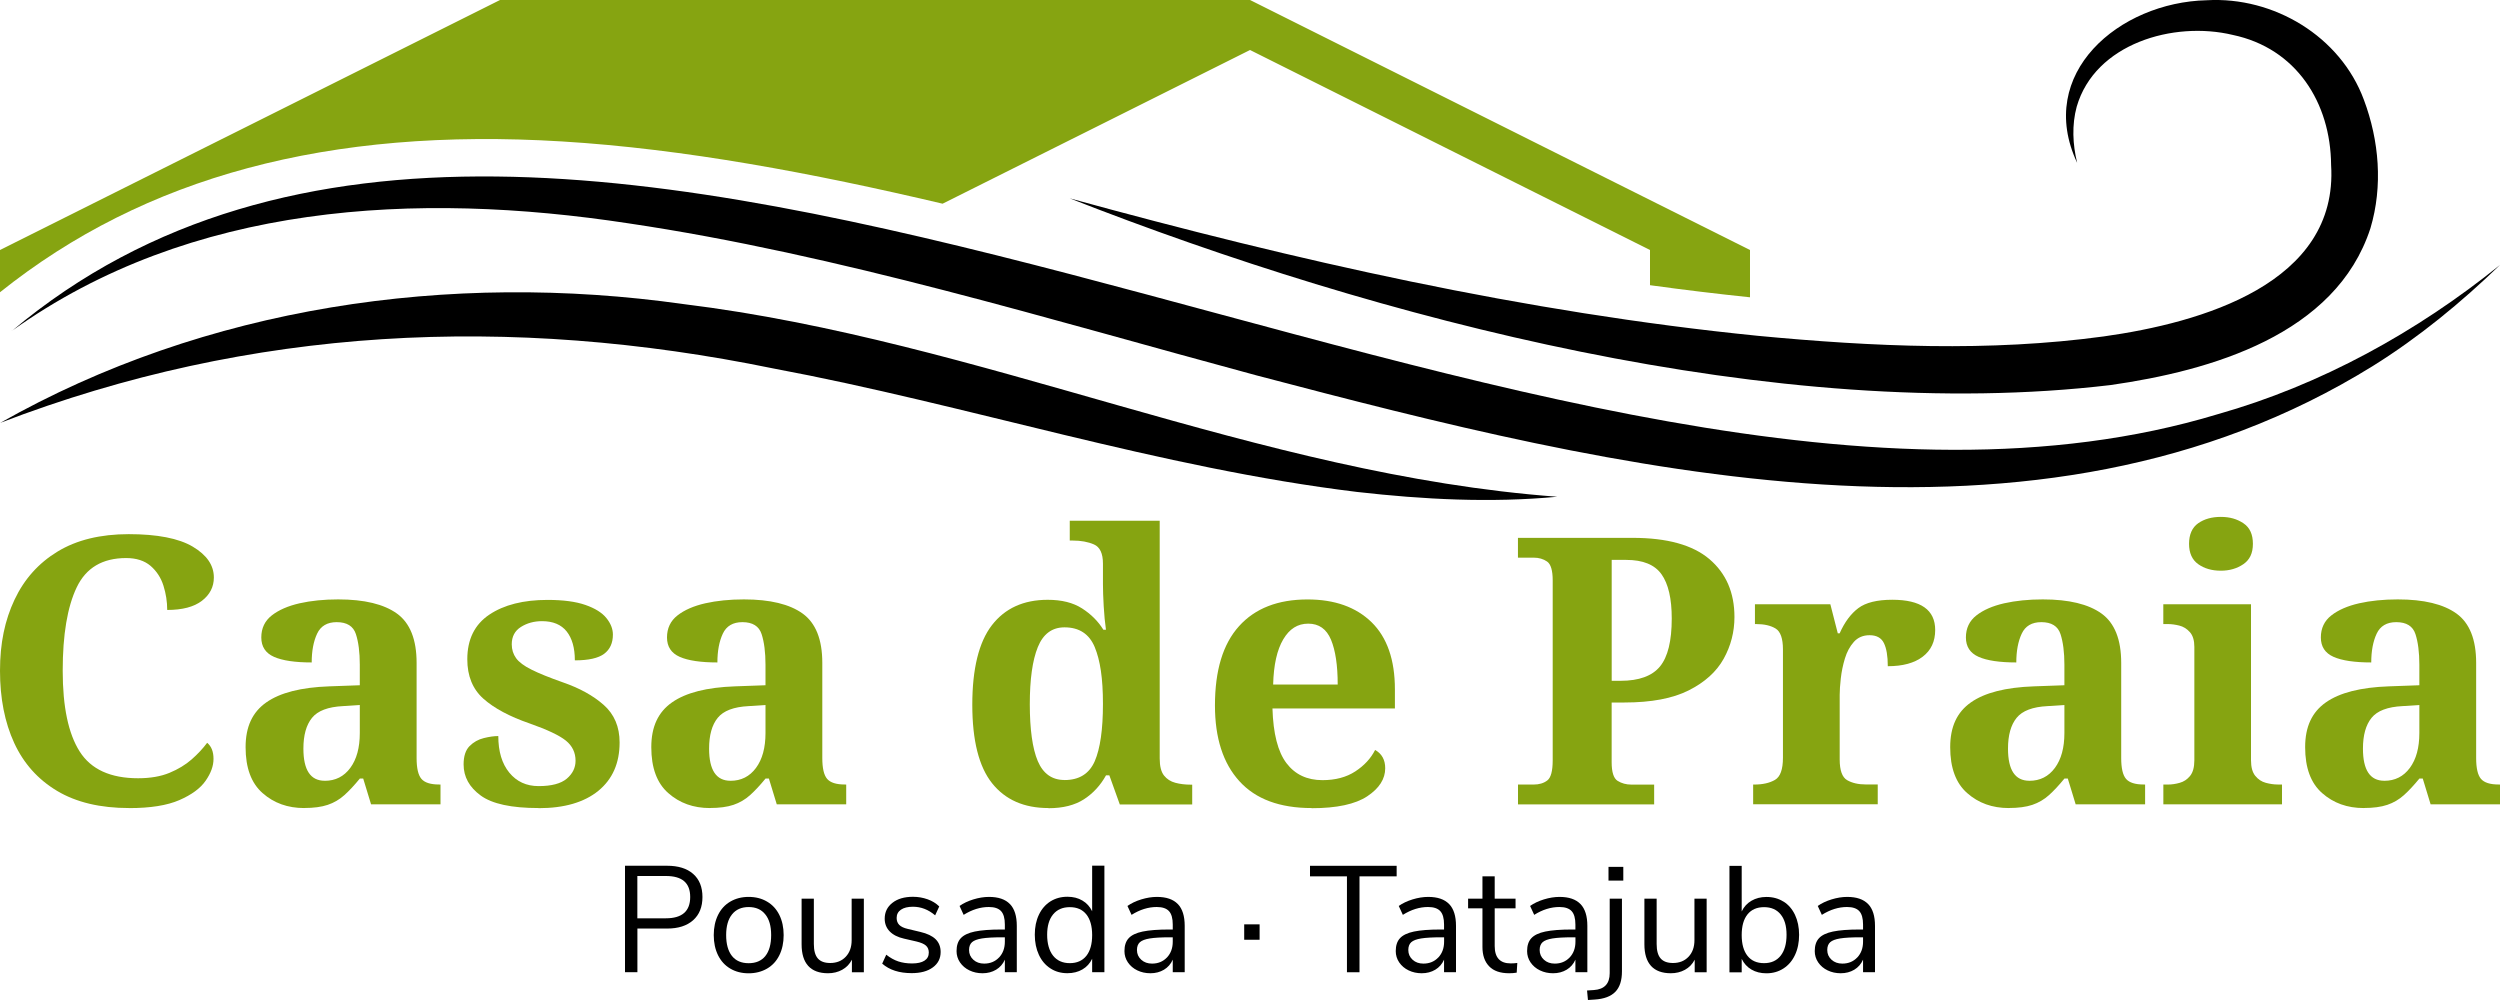 <?xml version="1.0" encoding="UTF-8"?>
<svg id="casa-de-praia" xmlns="http://www.w3.org/2000/svg" viewBox="0 0 500 200">
  <defs>
    <style>
      .cls-1 {
        fill: #86a411;
      }
    </style>
  </defs>
  <g>
    <path d="M125,173.15h8.42c2.23,0,3.97.54,5.21,1.63,1.24,1.09,1.86,2.63,1.86,4.62s-.62,3.54-1.87,4.65c-1.25,1.11-2.98,1.66-5.19,1.66h-5.95v8.73h-2.48v-21.29ZM133.18,183.66c3.24,0,4.86-1.42,4.86-4.26s-1.62-4.2-4.86-4.2h-5.71v8.46h5.71Z"/>
    <path d="M146.06,193.72c-1.06-.62-1.87-1.51-2.45-2.67-.57-1.16-.86-2.5-.86-4.03s.29-2.87.86-4.03c.57-1.16,1.39-2.05,2.45-2.67,1.06-.62,2.28-.94,3.67-.94s2.62.31,3.68.94c1.07.62,1.89,1.52,2.46,2.67.57,1.16.86,2.5.86,4.03s-.29,2.87-.86,4.03c-.57,1.16-1.39,2.05-2.46,2.67-1.07.62-2.3.94-3.68.94s-2.61-.31-3.67-.94ZM153.07,191.2c.77-.96,1.16-2.35,1.16-4.18s-.39-3.18-1.18-4.15c-.78-.98-1.89-1.46-3.32-1.46s-2.54.49-3.32,1.46c-.79.98-1.18,2.36-1.18,4.15s.39,3.2,1.16,4.17c.77.97,1.89,1.45,3.34,1.45s2.56-.48,3.34-1.43Z"/>
    <path d="M172.77,179.74v14.71h-2.39v-2.51c-.46.89-1.11,1.56-1.95,2.02-.84.46-1.78.69-2.82.69-1.75,0-3.07-.49-3.96-1.46-.89-.98-1.33-2.42-1.33-4.33v-9.12h2.45v9.06c0,1.31.26,2.27.79,2.88.52.61,1.35.92,2.48.92,1.29,0,2.33-.42,3.11-1.25.79-.84,1.18-1.94,1.18-3.31v-8.3h2.45Z"/>
    <path d="M176.43,192.75l.82-1.81c.79.62,1.59,1.07,2.4,1.34.82.27,1.74.41,2.76.41,1.09,0,1.92-.19,2.49-.56.57-.37.86-.91.86-1.62,0-.58-.19-1.05-.57-1.39-.38-.34-1.02-.61-1.9-.82l-2.48-.57c-1.25-.28-2.2-.76-2.87-1.45-.66-.68-1-1.53-1-2.54,0-1.31.51-2.37,1.54-3.17,1.03-.81,2.4-1.21,4.11-1.21,1.03,0,2,.17,2.93.5.93.33,1.7.81,2.33,1.43l-.82,1.78c-1.35-1.15-2.83-1.72-4.44-1.72-1.03,0-1.83.2-2.4.59-.57.39-.86.94-.86,1.65,0,.58.18,1.05.53,1.4.35.35.92.62,1.71.8l2.51.6c1.37.32,2.39.81,3.05,1.46.66.65,1,1.51,1,2.55,0,1.29-.52,2.32-1.56,3.08-1.04.77-2.45,1.15-4.24,1.15-2.48,0-4.44-.63-5.89-1.9Z"/>
    <path d="M201.99,180.81c.92.96,1.37,2.41,1.37,4.36v9.27h-2.39v-2.51c-.38.87-.97,1.54-1.75,2.01-.79.47-1.69.71-2.72.71-.95,0-1.82-.19-2.61-.57-.8-.38-1.42-.92-1.89-1.6-.46-.68-.69-1.44-.69-2.26,0-1.11.28-1.97.85-2.58.56-.61,1.49-1.06,2.78-1.33,1.29-.27,3.08-.41,5.37-.41h.66v-1c0-1.23-.25-2.12-.75-2.67-.5-.55-1.32-.83-2.45-.83-1.69,0-3.37.52-5.04,1.57l-.82-1.78c.76-.54,1.69-.98,2.76-1.31,1.08-.33,2.12-.5,3.13-.5,1.87,0,3.27.48,4.18,1.43ZM199.81,191.5c.77-.82,1.16-1.87,1.16-3.16v-.88h-.54c-1.77,0-3.12.08-4.05.23-.93.15-1.59.4-1.98.75-.39.35-.59.87-.59,1.56,0,.79.29,1.43.86,1.95s1.29.77,2.16.77c1.21,0,2.2-.41,2.97-1.22Z"/>
    <path d="M220.88,173.15v21.29h-2.45v-2.69c-.44.93-1.09,1.64-1.95,2.14-.86.5-1.86.75-3,.75-1.29,0-2.43-.32-3.41-.97-.99-.64-1.75-1.54-2.29-2.7-.54-1.16-.82-2.5-.82-4.03s.27-2.84.82-3.99c.54-1.15,1.31-2.03,2.29-2.66.99-.62,2.12-.94,3.41-.94,1.15,0,2.15.25,3,.76.86.5,1.5,1.22,1.95,2.14v-9.12h2.45ZM217.27,191.17c.77-.98,1.16-2.36,1.16-4.15s-.39-3.17-1.16-4.14c-.78-.97-1.88-1.45-3.31-1.45s-2.54.48-3.34,1.45c-.8.97-1.19,2.33-1.19,4.08s.4,3.19,1.19,4.18,1.91,1.49,3.34,1.49,2.53-.49,3.31-1.46Z"/>
    <path d="M235.57,180.81c.92.96,1.37,2.41,1.37,4.36v9.27h-2.39v-2.51c-.38.87-.97,1.54-1.75,2.01-.79.47-1.69.71-2.72.71-.95,0-1.82-.19-2.61-.57-.8-.38-1.42-.92-1.89-1.6-.46-.68-.69-1.44-.69-2.26,0-1.11.28-1.97.85-2.58.56-.61,1.49-1.06,2.78-1.33,1.29-.27,3.08-.41,5.37-.41h.66v-1c0-1.23-.25-2.12-.75-2.67-.5-.55-1.32-.83-2.45-.83-1.69,0-3.37.52-5.04,1.57l-.82-1.78c.76-.54,1.69-.98,2.76-1.31,1.08-.33,2.12-.5,3.13-.5,1.87,0,3.27.48,4.18,1.43ZM233.39,191.5c.77-.82,1.16-1.87,1.16-3.16v-.88h-.54c-1.77,0-3.12.08-4.05.23-.93.15-1.59.4-1.98.75-.39.35-.59.87-.59,1.56,0,.79.29,1.43.86,1.95s1.29.77,2.16.77c1.21,0,2.2-.41,2.97-1.22Z"/>
    <path d="M251.92,184.87v3.08h-3.08v-3.08h3.08Z"/>
    <path d="M269.4,175.27h-7.4v-2.11h17.33v2.11h-7.43v19.18h-2.51v-19.18Z"/>
    <path d="M289.83,180.81c.92.96,1.37,2.41,1.37,4.36v9.27h-2.39v-2.51c-.38.87-.97,1.54-1.75,2.01-.79.47-1.69.71-2.72.71-.95,0-1.82-.19-2.61-.57-.8-.38-1.42-.92-1.89-1.6-.46-.68-.69-1.44-.69-2.26,0-1.11.28-1.97.85-2.58.56-.61,1.49-1.06,2.78-1.33,1.29-.27,3.08-.41,5.37-.41h.66v-1c0-1.23-.25-2.12-.75-2.67-.5-.55-1.32-.83-2.45-.83-1.69,0-3.37.52-5.04,1.57l-.82-1.78c.76-.54,1.69-.98,2.76-1.31,1.08-.33,2.12-.5,3.13-.5,1.87,0,3.27.48,4.18,1.43ZM287.66,191.5c.77-.82,1.16-1.87,1.16-3.16v-.88h-.54c-1.77,0-3.12.08-4.05.23-.93.15-1.59.4-1.98.75-.39.35-.59.87-.59,1.56,0,.79.29,1.43.86,1.95s1.29.77,2.16.77c1.21,0,2.2-.41,2.97-1.22Z"/>
    <path d="M303.46,192.6l-.12,1.93c-.46.08-.97.12-1.51.12-1.77,0-3.11-.46-4-1.39-.9-.93-1.34-2.21-1.34-3.87v-7.73h-2.87v-1.93h2.87v-4.47h2.45v4.47h4.17v1.93h-4.17v7.55c0,2.32,1.07,3.47,3.2,3.47.44,0,.89-.03,1.33-.09Z"/>
    <path d="M316.1,180.81c.92.96,1.37,2.41,1.37,4.36v9.27h-2.39v-2.51c-.38.87-.97,1.54-1.75,2.01-.79.47-1.69.71-2.72.71-.95,0-1.82-.19-2.61-.57-.8-.38-1.42-.92-1.89-1.6-.46-.68-.69-1.44-.69-2.26,0-1.11.28-1.97.85-2.58.56-.61,1.49-1.06,2.78-1.33,1.29-.27,3.08-.41,5.37-.41h.66v-1c0-1.23-.25-2.12-.75-2.67-.5-.55-1.32-.83-2.45-.83-1.69,0-3.37.52-5.04,1.57l-.82-1.78c.76-.54,1.69-.98,2.76-1.31,1.08-.33,2.12-.5,3.13-.5,1.87,0,3.27.48,4.18,1.43ZM313.93,191.5c.77-.82,1.16-1.87,1.16-3.16v-.88h-.54c-1.77,0-3.12.08-4.05.23-.93.15-1.59.4-1.98.75-.39.35-.59.87-.59,1.56,0,.79.29,1.43.86,1.95s1.29.77,2.16.77c1.21,0,2.2-.41,2.97-1.22Z"/>
    <path d="M324.39,194.29c0,1.81-.44,3.17-1.33,4.08-.89.91-2.26,1.42-4.11,1.54l-1.36.09-.18-1.9,1.36-.09c2.11-.14,3.17-1.27,3.17-3.38v-14.89h2.45v14.56ZM324.66,173.37v2.75h-2.96v-2.75h2.96Z"/>
    <path d="M341.33,179.74v14.71h-2.39v-2.51c-.46.89-1.11,1.56-1.95,2.02-.84.46-1.78.69-2.82.69-1.75,0-3.07-.49-3.96-1.46-.89-.98-1.33-2.42-1.33-4.33v-9.12h2.45v9.06c0,1.31.26,2.27.79,2.88.52.61,1.35.92,2.48.92,1.29,0,2.33-.42,3.11-1.25.79-.84,1.18-1.94,1.18-3.31v-8.3h2.45Z"/>
    <path d="M356.7,180.31c.99.62,1.75,1.51,2.3,2.66.54,1.15.82,2.48.82,3.99s-.27,2.87-.82,4.03c-.54,1.16-1.31,2.06-2.3,2.7-.99.64-2.12.97-3.41.97-1.15,0-2.15-.25-3-.75-.86-.5-1.51-1.22-1.95-2.14v2.69h-2.45v-21.29h2.45v9.12c.44-.93,1.09-1.64,1.95-2.14.86-.5,1.86-.76,3-.76,1.29,0,2.43.31,3.41.94ZM356.13,191.14c.79-1,1.18-2.39,1.18-4.18s-.39-3.11-1.18-4.08c-.79-.97-1.89-1.45-3.32-1.45s-2.53.48-3.31,1.45c-.78.97-1.16,2.35-1.16,4.14s.39,3.18,1.16,4.15c.77.98,1.88,1.46,3.31,1.46s2.54-.5,3.32-1.49Z"/>
    <path d="M373.63,180.81c.92.96,1.37,2.41,1.37,4.36v9.27h-2.39v-2.51c-.38.87-.97,1.54-1.75,2.01-.79.47-1.69.71-2.72.71-.95,0-1.82-.19-2.61-.57-.8-.38-1.42-.92-1.89-1.6-.46-.68-.69-1.44-.69-2.26,0-1.11.28-1.97.85-2.58.56-.61,1.49-1.06,2.78-1.33,1.29-.27,3.08-.41,5.37-.41h.66v-1c0-1.23-.25-2.12-.75-2.67-.5-.55-1.32-.83-2.45-.83-1.69,0-3.37.52-5.04,1.57l-.82-1.78c.76-.54,1.69-.98,2.76-1.31,1.08-.33,2.12-.5,3.13-.5,1.87,0,3.27.48,4.18,1.43ZM371.45,191.5c.77-.82,1.16-1.87,1.16-3.16v-.88h-.54c-1.77,0-3.12.08-4.05.23-.93.15-1.59.4-1.98.75-.39.35-.59.87-.59,1.56,0,.79.29,1.43.86,1.95s1.29.77,2.16.77c1.21,0,2.2-.41,2.97-1.22Z"/>
  </g>
  <g>
    <path class="cls-1" d="M25.83,161.61c-5.77,0-10.58-1.14-14.41-3.43-3.83-2.29-6.69-5.49-8.58-9.59-1.89-4.11-2.84-8.92-2.84-14.44s.97-10.11,2.91-14.22c1.94-4.11,4.81-7.32,8.62-9.63,3.81-2.31,8.55-3.47,14.22-3.47s9.99.83,12.8,2.5c2.81,1.67,4.22,3.72,4.22,6.16,0,1.89-.8,3.45-2.39,4.67-1.59,1.22-3.91,1.83-6.94,1.83,0-1.64-.25-3.26-.75-4.85-.5-1.59-1.36-2.91-2.57-3.96-1.22-1.04-2.85-1.57-4.89-1.57-4.73,0-8.02,1.95-9.89,5.86s-2.8,9.47-2.8,16.68,1.13,12.6,3.4,16.16c2.26,3.56,6.16,5.34,11.68,5.34,2.44,0,4.53-.36,6.27-1.08,1.74-.72,3.22-1.62,4.44-2.69,1.22-1.07,2.25-2.18,3.1-3.32.85.7,1.27,1.77,1.27,3.21s-.52,2.85-1.57,4.37c-1.05,1.52-2.8,2.81-5.26,3.88s-5.81,1.6-10.04,1.6Z"/>
    <path class="cls-1" d="M60.84,161.61c-3.29,0-6.06-.99-8.32-2.99-2.27-1.99-3.4-5.05-3.4-9.18s1.38-7.02,4.14-8.96c2.76-1.94,6.95-3.01,12.58-3.21l6.12-.22v-4.11c0-2.49-.26-4.53-.78-6.12-.52-1.59-1.8-2.39-3.84-2.39-1.89,0-3.2.77-3.92,2.31-.72,1.54-1.08,3.46-1.08,5.75-3.33,0-5.85-.37-7.54-1.12-1.69-.75-2.54-2.04-2.54-3.88s.7-3.31,2.09-4.4c1.39-1.09,3.25-1.9,5.56-2.43,2.31-.52,4.89-.78,7.73-.78,5.23,0,9.14.95,11.76,2.84,2.61,1.89,3.92,5.18,3.92,9.85v19.03c0,2.04.32,3.43.97,4.18.65.75,1.82,1.12,3.51,1.12h.3v3.96h-13.89l-1.57-5.15h-.67c-1.1,1.34-2.13,2.45-3.1,3.32-.97.87-2.08,1.52-3.32,1.94-1.24.42-2.81.63-4.7.63ZM64.95,156.16c2.14,0,3.84-.86,5.11-2.58s1.9-4.04,1.9-6.98v-5.6l-3.36.22c-2.99.15-5.05.93-6.2,2.35-1.15,1.42-1.72,3.47-1.72,6.16,0,4.28,1.42,6.42,4.26,6.42Z"/>
    <path class="cls-1" d="M107.72,161.61c-5.43,0-9.28-.83-11.57-2.5-2.29-1.67-3.43-3.74-3.43-6.23,0-1.64.4-2.86,1.19-3.66.8-.8,1.74-1.33,2.84-1.6,1.09-.27,2.06-.41,2.91-.41,0,3.09.73,5.52,2.2,7.32,1.47,1.79,3.42,2.69,5.86,2.69,2.59,0,4.47-.5,5.64-1.49,1.17-1,1.75-2.19,1.75-3.58,0-1.64-.65-2.99-1.94-4.03-1.29-1.04-3.71-2.19-7.24-3.43-4.03-1.39-7.12-3.05-9.26-4.96-2.14-1.91-3.21-4.54-3.21-7.88,0-3.98,1.47-6.95,4.4-8.92,2.94-1.97,6.82-2.95,11.65-2.95,3.14,0,5.66.34,7.58,1.01,1.92.67,3.31,1.54,4.18,2.61.87,1.07,1.31,2.18,1.31,3.32,0,1.69-.59,2.97-1.75,3.84-1.17.87-3.12,1.31-5.86,1.31,0-2.49-.55-4.42-1.64-5.79-1.1-1.37-2.74-2.05-4.93-2.05-1.59,0-3,.39-4.22,1.16-1.22.77-1.83,1.93-1.83,3.47,0,1.04.29,1.97.86,2.76.57.8,1.6,1.57,3.1,2.31,1.49.75,3.58,1.59,6.27,2.54,3.33,1.15,6.06,2.65,8.17,4.52,2.11,1.87,3.17,4.37,3.17,7.5,0,4.13-1.42,7.35-4.25,9.67-2.84,2.31-6.82,3.47-11.94,3.47Z"/>
    <path class="cls-1" d="M141.98,161.61c-3.29,0-6.06-.99-8.32-2.99-2.27-1.99-3.4-5.05-3.4-9.18s1.38-7.02,4.14-8.96c2.76-1.94,6.95-3.01,12.58-3.21l6.12-.22v-4.11c0-2.49-.26-4.53-.78-6.12-.52-1.59-1.8-2.39-3.84-2.39-1.89,0-3.2.77-3.92,2.31-.72,1.54-1.08,3.46-1.08,5.75-3.33,0-5.85-.37-7.54-1.12-1.69-.75-2.54-2.04-2.54-3.88s.7-3.31,2.09-4.4c1.39-1.09,3.25-1.9,5.56-2.43,2.31-.52,4.89-.78,7.73-.78,5.23,0,9.14.95,11.76,2.84,2.61,1.89,3.92,5.18,3.92,9.85v19.03c0,2.04.32,3.43.97,4.18.65.75,1.82,1.12,3.51,1.12h.3v3.96h-13.89l-1.57-5.15h-.67c-1.1,1.34-2.13,2.45-3.1,3.32-.97.87-2.08,1.52-3.32,1.94-1.24.42-2.81.63-4.7.63ZM146.09,156.16c2.14,0,3.84-.86,5.11-2.58s1.9-4.04,1.9-6.98v-5.6l-3.36.22c-2.99.15-5.05.93-6.2,2.35-1.15,1.42-1.72,3.47-1.72,6.16,0,4.28,1.42,6.42,4.26,6.42Z"/>
    <path class="cls-1" d="M209.69,161.61c-4.88,0-8.63-1.65-11.27-4.96-2.64-3.31-3.96-8.55-3.96-15.71s1.31-12.52,3.92-15.9c2.61-3.38,6.33-5.08,11.16-5.08,2.79,0,5.08.57,6.87,1.72,1.79,1.15,3.21,2.56,4.26,4.26h.52c-.2-1.39-.35-2.96-.45-4.7-.1-1.74-.15-3.21-.15-4.4v-4.11c0-2.04-.6-3.32-1.79-3.84-1.19-.52-2.61-.78-4.25-.78h-.6v-3.96h17.99v47.55c0,1.54.29,2.68.86,3.4.57.72,1.33,1.21,2.28,1.46.94.25,1.97.37,3.06.37h.3v3.96h-14.48l-2.09-5.82h-.67c-1.1,1.99-2.56,3.58-4.4,4.78-1.84,1.19-4.21,1.79-7.09,1.79ZM212.9,156.01c2.94,0,4.95-1.26,6.05-3.77,1.09-2.51,1.64-6.33,1.64-11.46s-.55-8.71-1.64-11.35c-1.1-2.64-3.11-3.96-6.05-3.96-2.49,0-4.27,1.32-5.34,3.96-1.07,2.64-1.6,6.45-1.6,11.42s.53,8.87,1.6,11.38c1.07,2.51,2.85,3.77,5.34,3.77Z"/>
    <path class="cls-1" d="M262.32,161.61c-6.37,0-11.19-1.79-14.44-5.37-3.26-3.58-4.89-8.63-4.89-15.15,0-7.02,1.6-12.3,4.82-15.86,3.21-3.56,7.77-5.34,13.7-5.34,5.42,0,9.69,1.52,12.8,4.55,3.11,3.04,4.67,7.52,4.67,13.44v3.81h-24.49c.15,5.03,1.08,8.67,2.8,10.94,1.72,2.27,4.12,3.4,7.2,3.4,2.59,0,4.78-.58,6.57-1.75,1.79-1.17,3.11-2.6,3.96-4.29,1.34.75,2.02,1.97,2.02,3.66,0,2.14-1.19,4.01-3.58,5.6-2.39,1.59-6.1,2.39-11.12,2.39ZM254.63,136.9h12.91c0-3.83-.45-6.82-1.34-8.96-.9-2.14-2.41-3.21-4.55-3.21s-3.76,1.05-5,3.14c-1.24,2.09-1.92,5.1-2.02,9.03Z"/>
    <path class="cls-1" d="M303.6,160.87v-3.96h3.14c1.09,0,2-.27,2.72-.82.72-.55,1.08-1.89,1.08-4.03v-35.98c0-1.99-.37-3.25-1.12-3.77-.75-.52-1.64-.78-2.69-.78h-3.14v-3.96h22.92c6.92,0,12.04,1.42,15.38,4.26,3.33,2.84,5,6.69,5,11.57,0,2.99-.72,5.77-2.16,8.36-1.44,2.59-3.77,4.69-6.98,6.31-3.21,1.62-7.5,2.43-12.88,2.43h-2.54v11.94c0,1.99.4,3.24,1.19,3.73.8.5,1.72.75,2.76.75h4.55v3.96h-27.25ZM322.33,136.16h1.79c3.68,0,6.31-.96,7.88-2.87,1.57-1.91,2.35-5.11,2.35-9.59,0-3.98-.68-6.93-2.05-8.85-1.37-1.92-3.72-2.87-7.05-2.87h-2.91v24.19Z"/>
    <path class="cls-1" d="M350.63,160.87v-3.96h.22c1.69,0,3.07-.31,4.14-.93,1.07-.62,1.6-2.1,1.6-4.44v-21.65c0-2.19-.49-3.58-1.46-4.18-.97-.6-2.28-.9-3.92-.9h-.22v-3.96h15.08l1.49,5.82h.37c.99-2.24,2.24-3.92,3.73-5.04,1.49-1.12,3.76-1.68,6.79-1.68,5.72,0,8.59,2.02,8.59,6.05,0,2.29-.83,4.07-2.5,5.34-1.67,1.27-3.99,1.9-6.98,1.9,0-2.04-.26-3.58-.78-4.63s-1.48-1.57-2.87-1.57c-1.29,0-2.34.45-3.14,1.34-.8.9-1.39,2-1.79,3.32-.4,1.32-.67,2.65-.82,3.99-.15,1.34-.22,2.44-.22,3.29v12.91c0,2.19.5,3.57,1.49,4.14.99.57,2.24.86,3.73.86h2.39v3.96h-24.93Z"/>
    <path class="cls-1" d="M401.76,161.61c-3.29,0-6.06-.99-8.32-2.99-2.27-1.99-3.4-5.05-3.4-9.18s1.38-7.02,4.14-8.96c2.76-1.94,6.95-3.01,12.58-3.21l6.12-.22v-4.11c0-2.49-.26-4.53-.78-6.12-.52-1.59-1.8-2.39-3.84-2.39-1.89,0-3.2.77-3.92,2.31-.72,1.54-1.08,3.46-1.08,5.75-3.33,0-5.85-.37-7.54-1.12-1.69-.75-2.54-2.04-2.54-3.88s.7-3.31,2.09-4.4c1.39-1.09,3.25-1.9,5.56-2.43,2.31-.52,4.89-.78,7.73-.78,5.23,0,9.14.95,11.76,2.84,2.61,1.89,3.92,5.18,3.92,9.85v19.03c0,2.04.32,3.43.97,4.18.65.75,1.82,1.12,3.51,1.12h.3v3.96h-13.89l-1.57-5.15h-.67c-1.1,1.34-2.13,2.45-3.1,3.32-.97.87-2.08,1.52-3.32,1.94-1.24.42-2.81.63-4.7.63ZM405.87,156.16c2.14,0,3.84-.86,5.11-2.58s1.9-4.04,1.9-6.98v-5.6l-3.36.22c-2.99.15-5.05.93-6.2,2.35-1.15,1.42-1.72,3.47-1.72,6.16,0,4.28,1.42,6.42,4.26,6.42Z"/>
    <path class="cls-1" d="M432.67,160.87v-3.96h.9c.75,0,1.53-.11,2.35-.34.82-.22,1.52-.68,2.09-1.38.57-.7.86-1.74.86-3.13v-22.69c0-1.29-.3-2.28-.9-2.95-.6-.67-1.31-1.11-2.13-1.31-.82-.2-1.58-.3-2.28-.3h-.9v-3.96h17.54v31.2c0,1.39.29,2.44.86,3.13.57.7,1.27,1.16,2.09,1.38.82.22,1.61.34,2.35.34h.9v3.96h-23.74ZM444.16,114.14c-1.79,0-3.3-.44-4.52-1.31-1.22-.87-1.83-2.23-1.83-4.07s.61-3.26,1.83-4.11c1.22-.85,2.73-1.27,4.52-1.27s3.25.42,4.52,1.27c1.27.85,1.9,2.21,1.9,4.11s-.64,3.2-1.9,4.07c-1.27.87-2.77,1.31-4.52,1.31Z"/>
    <path class="cls-1" d="M472.75,161.61c-3.29,0-6.06-.99-8.32-2.99-2.27-1.99-3.4-5.05-3.4-9.18s1.38-7.02,4.14-8.96c2.76-1.94,6.95-3.01,12.58-3.21l6.12-.22v-4.11c0-2.49-.26-4.53-.78-6.12-.52-1.59-1.8-2.39-3.84-2.39-1.89,0-3.2.77-3.92,2.31-.72,1.54-1.08,3.46-1.08,5.75-3.33,0-5.85-.37-7.54-1.12-1.69-.75-2.54-2.04-2.54-3.88s.7-3.31,2.09-4.4c1.39-1.09,3.25-1.9,5.56-2.43,2.31-.52,4.89-.78,7.73-.78,5.23,0,9.14.95,11.76,2.84,2.61,1.89,3.92,5.18,3.92,9.85v19.03c0,2.04.32,3.43.97,4.18.65.75,1.82,1.12,3.51,1.12h.3v3.96h-13.89l-1.57-5.15h-.67c-1.1,1.34-2.13,2.45-3.1,3.32-.97.87-2.08,1.52-3.32,1.94-1.24.42-2.81.63-4.7.63ZM476.86,156.16c2.14,0,3.84-.86,5.11-2.58s1.9-4.04,1.9-6.98v-5.6l-3.36.22c-2.99.15-5.05.93-6.2,2.35-1.15,1.42-1.72,3.47-1.72,6.16,0,4.28,1.42,6.42,4.26,6.42Z"/>
  </g>
  <g>
    <path d="M0,84.6c41.12-23.33,89.94-30.39,136.65-23.79,59.81,7.34,114.66,34.08,174.8,38.54-13.27,1.25-26.73.55-40.03-.96-39.55-4.8-78-17.45-116.76-24.7-52.64-10.8-104.34-8.44-154.66,10.9h0Z"/>
    <path d="M2.36,66.2c110.79-92.93,307.16,57.22,441.19,16.64,20.62-5.83,39.86-16.46,56.45-29.85-7.73,7.49-16.26,14.49-25.4,20.19-67.46,41.87-151.6,20.75-223.33,1.89-41.02-11.04-83.67-24.19-125.63-30.41-42.34-6.46-87.49-4.09-123.29,21.53h0Z"/>
    <path d="M213.91,39.66c45.27,12.43,90.97,22.82,137.63,27.5,23.05,2.19,46.29,3.24,69.17.13,19.53-2.73,47.01-10.57,45.51-34.31-.1-12.4-6.92-23.32-19.69-26-11.82-2.83-27.54,1.74-31.19,14.36-.99,3.64-.81,7.54.09,11.23C407.02,14.67,423.85.46,441.33.05c13.46-.78,26.76,7.25,31.44,19.89,3.07,8.17,3.83,17.29,1.32,25.7-6.92,21.33-31.91,28.5-51.96,31.37-66.5,7.9-146.58-13.19-208.21-37.35h0Z"/>
  </g>
  <path class="cls-1" d="M112.43,28.29c24.39,1.49,50.11,6.32,76.09,12.45l61.48-30.74,80,40v7.04c6.75.93,13.4,1.73,20,2.42v-9.46L250,0H100L0,50v8.45c28.95-23.15,65.76-33.02,112.43-30.16Z"/>
</svg>